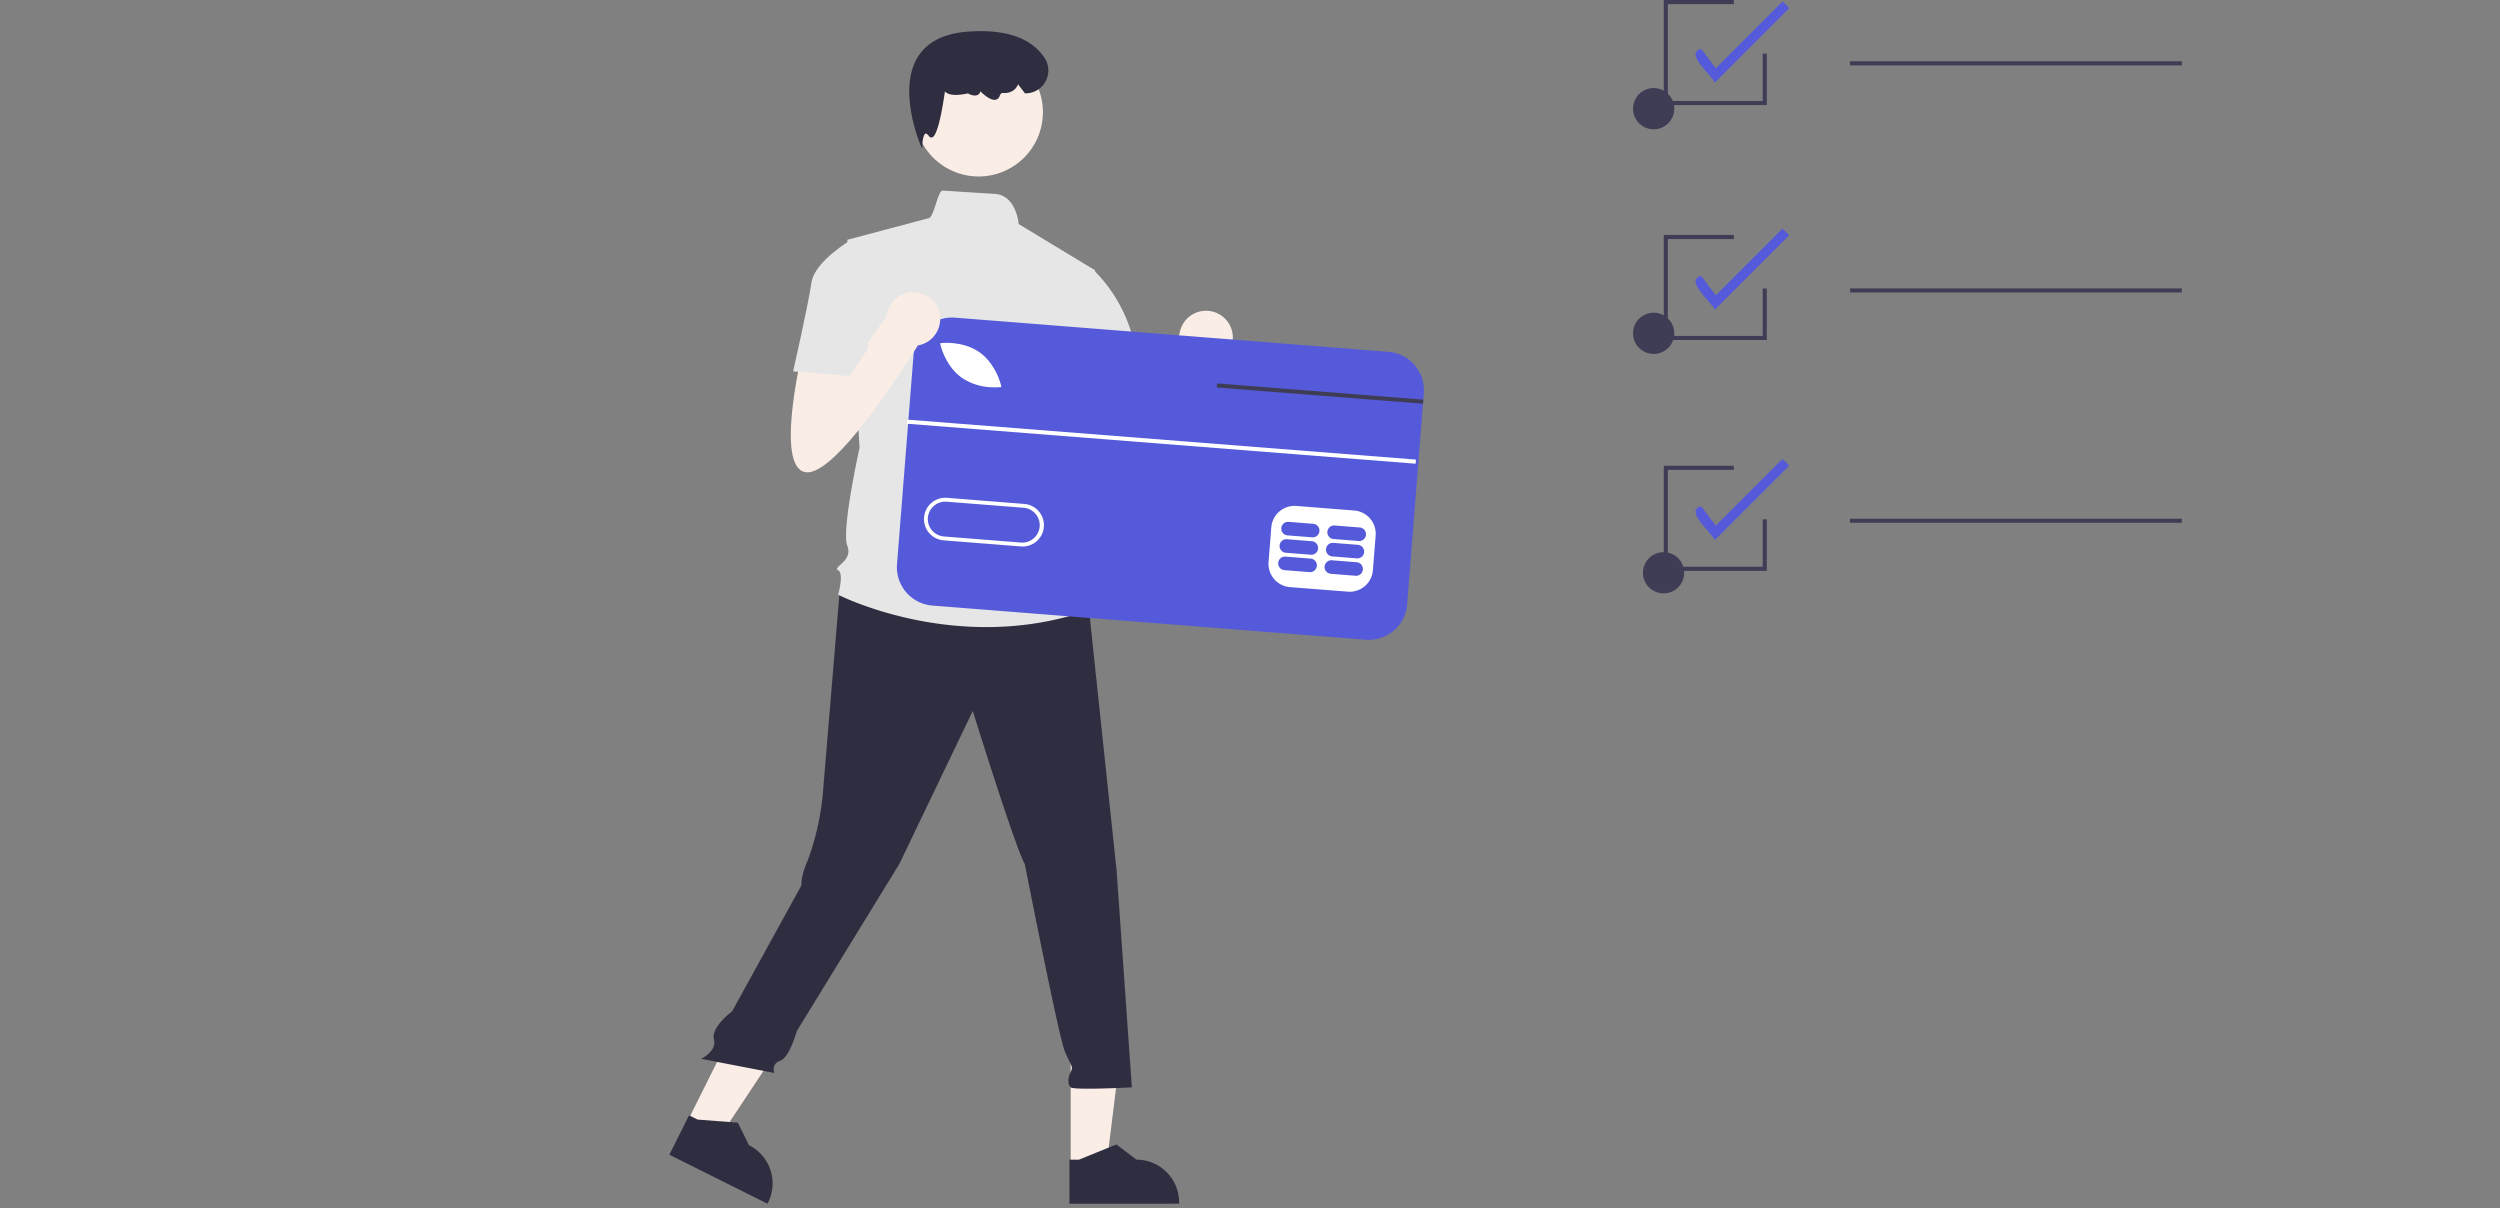 <svg width="331" height="160" viewBox="0 0 331 160" fill="none" xmlns="http://www.w3.org/2000/svg"><rect x="0" y="0" width="331" height="160" fill="#808080" stroke="none"/><g clip-path="url(#clip0_909_12376)"><path d="M227.033 10.952c-.305-.902-4.132-3.965-1.787-4.48l1.923 2.565 8.842-8.842.89.89-9.868 9.867zm0 30.066c-.305-.902-4.132-3.965-1.787-4.48l1.923 2.565 8.842-8.842.89.889-9.868 9.868zm0 30.496c-.305-.901-4.132-3.965-1.787-4.48l1.923 2.565 8.842-8.842.89.89-9.868 9.867z" fill="#555ADA"/><path d="M218.892 46.858a2.729 2.729 0 10-.001-5.457 2.729 2.729 0 00.001 5.457zm0-29.74a2.729 2.729 0 10-.001-5.457 2.729 2.729 0 00.001 5.457zm69.985-9.004h-43.929v.546h43.929v-.546zm-68.621 70.448a2.728 2.728 0 100-5.456 2.728 2.728 0 000 5.456zm68.621-40.382h-43.929v.546h43.929v-.546zm0 30.496h-43.929v.546h43.929v-.546z" fill="#3F3D56"/><path d="M233.925 75.579h-13.643V61.664h9.277v.545h-8.731v12.824h12.551v-6.275h.546v6.82zm0-30.559h-13.643V31.105h9.277v.546h-8.731v12.824h12.551v-6.276h.546v6.821zm0-31.105h-13.643V0h9.277v.546h-8.731V13.37h12.551V7.094h.546v6.821z" fill="#3F3D56"/><path d="M144.852 49.596s-3.646 15.395.81 15.395c4.456 0 14.99-17.42 14.99-17.42l-3.647-4.457-6.544 9.086-.343-4.63-5.266 2.026z" fill="#FAEDE6"/><path d="M159.68 48.24a3.547 3.547 0 100-7.094 3.547 3.547 0 000 7.094zm-17.919 106.205h4.721l2.246-18.212-6.968.001.001 18.211z" fill="#FAEDE6"/><path d="M141.594 159.371l14.519-.001v-.183a5.653 5.653 0 00-5.651-5.652h-.001l-2.652-2.012-4.948 2.013h-1.267v5.835z" fill="#2F2E41"/><path d="M90.974 148.555l4.224 2.108 10.142-15.292-6.235-3.111-8.131 16.295z" fill="#FAEDE6"/><path d="M88.625 152.887l12.991 6.484.082-.165a5.651 5.651 0 00-2.533-7.58l-1.474-2.984-5.326-.41-1.134-.565-2.606 5.22zm22.61-75.363l-2.292 27.548a34.604 34.604 0 01-2.025 8.913s-.811 1.62-.811 3.241l-9.182 16.688s-2.806 2.063-2.401 3.683c.405 1.621-1.692 2.593-1.692 2.593l9.67 1.864s-.405-1.216.81-1.621c1.216-.405 2.183-3.919 2.183-3.919l13.576-22.124 9.723-20.256s5.672 18.231 6.887 20.256c0 0 4.456 22.687 5.266 24.712.811 2.026 1.216 2.026.811 2.836-.405.81-.405 1.621 0 2.026.405.405 8.102 0 8.102 0l-2.026-28.764-3.646-34.435-18.635-5.671-14.318 2.43z" fill="#2F2E41"/><path d="M129.48 23.364a8.508 8.508 0 100-17.015 8.508 8.508 0 000 17.015z" fill="#FAEDE6"/><path d="M144.998 35.797l-10.127-6.136s-.281-3.81-3.167-3.99c-1.448-.09-3.622-.227-6.885-.437-.689-.045-1.155 3.727-1.945 3.676l-10.69 2.836 1.62 27.548s-2.43 10.938-1.62 12.964c.81 2.025-2.026 2.836-1.215 3.24.81.406 0 3.242 0 3.242s15.799 8.102 33.219 2.025l-1.62-5.266a4.255 4.255 0 00-.811-4.051s1.621-2.431-.405-4.457c0 0 .811-3.646-1.215-5.266l-.405-5.672 1.215-2.836 4.051-17.42z" fill="#E6E6E6"/><path d="M122.098 19.717l-.238-.552c-.031-.072-3.039-7.184-.372-11.571 1.234-2.031 3.479-3.178 6.671-3.408 4.995-.361 8.414.824 10.164 3.52a3.025 3.025 0 01-1.004 4.233 3.02 3.02 0 01-1.543.421h-.067l-.918-1.191-.053.115c-.333.72-1.096 1.113-1.99 1.027-.152-.011-.286.12-.394.4a.72.72 0 01-.535.496c-.66.128-1.601-.704-2.023-1.118a.677.677 0 01-.315.464c-.444.256-1.135-.078-1.333-.185-1.581.336-2.604.246-3.042-.267-.297 2.102-.934 5.886-1.699 6.095a.383.383 0 01-.417-.182c-.184-.239-.349-.358-.452-.325-.248.08-.395.899-.416 1.427l-.024.601z" fill="#2F2E41"/><path d="M140.543 36.203l4.041-.657a19.728 19.728 0 015.681 10.38c1.216 6.481 1.621 7.697 1.621 7.697l-9.723 2.43-5.267-10.128 3.647-9.722z" fill="#E6E6E6"/><path d="M122.61 44.633l-2.498 31.66 63.734 5.027 2.497-31.66-63.733-5.027z" fill="#fff"/><path d="M135.572 67.232l-10.234-.807a2.312 2.312 0 00-2.484 2.12 2.301 2.301 0 00.546 1.682 2.31 2.31 0 001.575.803l10.234.807a2.31 2.31 0 00.363-4.605z" fill="#555ADA"/><path d="M183.831 46.583l-57.378-4.526a5.098 5.098 0 00-5.482 4.682l-2.206 27.953a5.1 5.1 0 004.682 5.485l57.378 4.526a5.1 5.1 0 005.482-4.681l2.097-26.57.042-.542.067-.845a5.105 5.105 0 00-1.206-3.71 5.096 5.096 0 00-3.476-1.772zm-1.695 24.322l-.363 4.605a3.089 3.089 0 01-3.313 2.827l-7.676-.605a3.089 3.089 0 01-2.827-3.313l.364-4.605a3.084 3.084 0 013.312-2.827l7.674.605a3.09 3.09 0 012.829 3.313zm-59.79-2.402a2.823 2.823 0 013.033-2.59l10.233.808a2.823 2.823 0 012.298 4.094 2.818 2.818 0 01-2.737 1.533l-.005.001-10.234-.808a2.828 2.828 0 01-1.924-.982 2.828 2.828 0 01-.664-2.056zm2.191-22.778l-.07-.286.294-.027c.115-.012 2.838-.257 4.957 1.257 2.119 1.514 2.768 4.17 2.797 4.28l.067.287-.294.03a7.754 7.754 0 01-1.252-.008 7.406 7.406 0 01-3.705-1.252c-2.119-1.513-2.769-4.17-2.794-4.28z" fill="#555ADA"/><path d="M173.528 73.959l-3.326-.263a.898.898 0 00-.142 1.791l3.326.263a.898.898 0 00.142-1.791zm6.14.484l-3.326-.262a.9.9 0 00-.964.825.898.898 0 00.822.966l3.326.262a.899.899 0 00.142-1.79zm-5.958-2.787l-3.326-.262a.9.9 0 00-.964.825.897.897 0 00.822.966l3.326.262a.898.898 0 00.142-1.79zm6.14.484l-3.326-.262a.9.9 0 00-.753 1.478.9.9 0 00.612.313l3.326.262a.9.9 0 00.141-1.79zm-5.959-2.787l-3.326-.262a.899.899 0 00-.141 1.79l3.326.263a.898.898 0 00.141-1.79zm6.14.485l-3.326-.263a.9.9 0 00-.752 1.478.898.898 0 00.611.313l3.326.263a.897.897 0 00.141-1.791z" fill="#555ADA"/><path d="M120.119 55.559l-.043.544 67.354 5.291.042-.544-67.353-5.291z" fill="#fff"/><path d="M188.446 52.91l-.042.543-2.344-.184-24.975-1.962.045-.543 24.972 1.962 2.344.184z" fill="#3F3D56"/><path d="M106.108 47.14s-3.646 15.395.81 15.395c4.456 0 14.989-17.42 14.989-17.42l-3.646-4.456-6.544 9.086-.343-4.63-5.266 2.026z" fill="#FAEDE6"/><path d="M120.936 45.784a3.547 3.547 0 100-7.094 3.547 3.547 0 000 7.094z" fill="#FAEDE6"/><path d="M115.136 34.177l-2.431-2.43s-4.861 2.835-5.266 5.67c-.406 2.837-2.431 11.75-2.431 11.75l7.494.607 2.431-3.646.203-11.951z" fill="#E6E6E6"/></g><defs><clipPath id="clip0_909_12376"><path fill="#fff" transform="translate(42.123)" d="M0 0h246.754v160H0z"/></clipPath></defs></svg>